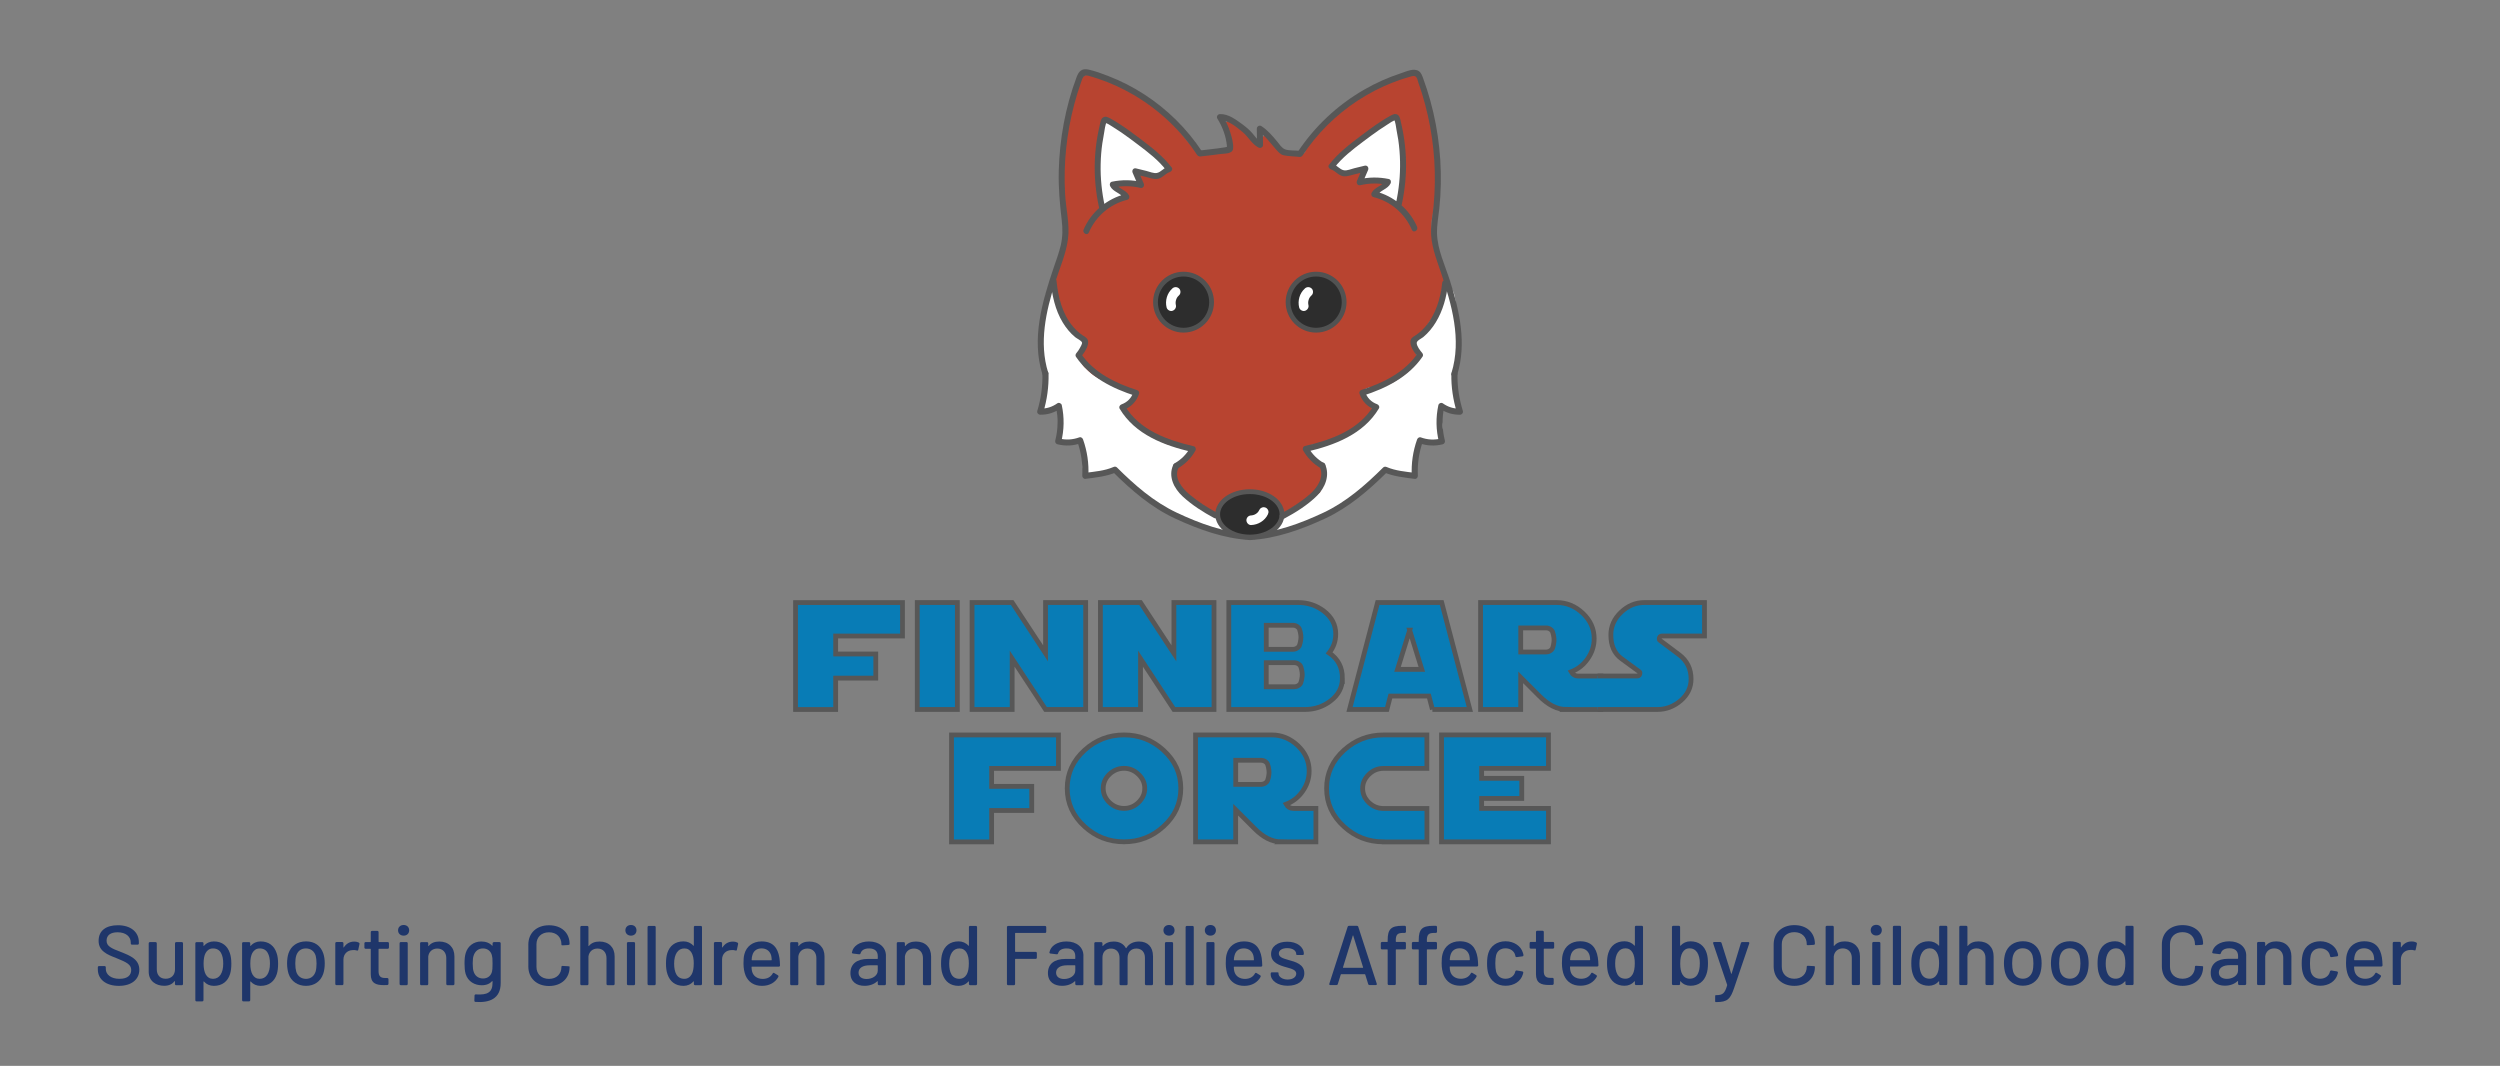 <?xml version="1.0" encoding="UTF-8"?> <svg xmlns="http://www.w3.org/2000/svg" id="Layer_1" data-name="Layer 1" viewBox="0 0 702.53 299.53"><rect x="0" y="0" width="702.53" height="299.53" fill="#808080" stroke="none"/><defs><style> .cls-1 { fill: #1f366a; } .cls-1, .cls-2, .cls-3, .cls-4 { stroke-width: 0px; } .cls-5 { fill: #087cb6; } .cls-5, .cls-6, .cls-7 { stroke-miterlimit: 10; stroke-width: 1.35px; } .cls-5, .cls-7 { stroke: #575757; } .cls-6 { stroke: #515252; } .cls-6, .cls-7 { fill: #2d2d2d; } .cls-2 { fill: #b84430; } .cls-3 { fill: #575757; } .cls-4 { fill: #fff; } </style></defs><g><g><g><path class="cls-5" d="M234.83,178.72v5.06h11.27v6.78h-11.27v8.82h-11.27v-30.05h30.05v9.4h-18.78Z"></path><path class="cls-5" d="M257.76,199.37v-30.05h11.27v30.05h-11.27Z"></path><path class="cls-5" d="M293.81,199.37l-9.38-14.28v14.28h-11.27v-30.05h11.27l9.38,14.28v-14.28h11.27v30.05h-11.27Z"></path><path class="cls-5" d="M329.88,199.37l-9.38-14.28v14.28h-11.27v-30.05h11.27l9.38,14.28v-14.28h11.27v30.05h-11.27Z"></path><path class="cls-5" d="M377.23,190.61c0,2.58-1.14,4.73-3.41,6.43-2.09,1.56-4.46,2.33-7.11,2.33h-21.4v-30.05h19.53c2.66,0,5.03.79,7.13,2.36,2.26,1.73,3.39,3.89,3.39,6.47,0,2-.62,3.77-1.85,5.33,2.48,1.67,3.72,4.05,3.72,7.13ZM365.58,179.07c0-.6-.23-2.25-.68-2.69-.44-.45-.96-.68-1.56-.68h-7.51v6.77h7.51c.6,0,1.12-.23,1.56-.68.45-.45.68-2.11.68-2.71ZM365.95,189.59c0-.6-.23-2.25-.68-2.69-.44-.45-.96-.68-1.56-.68h-7.88v6.77h7.88c.6,0,1.12-.23,1.56-.68.45-.45.68-2.11.68-2.71Z"></path><path class="cls-5" d="M402.53,199.37l-.99-3.77h-10.82l-.97,3.77h-10.52l7.88-30.05h18.03l7.9,30.05h-10.52ZM396.14,177.08l-3.42,11.02h6.83l-3.42-11.02Z"></path><path class="cls-5" d="M440.1,199.37c-2.53,0-5.03-1.26-7.51-3.77l-5.26-5.26v9.03h-11.27v-30.05h21.4c2.76,0,5.21,1.01,7.35,3.02,2.11,2.01,3.17,4.38,3.17,7.11,0,2.04-.6,3.93-1.81,5.66-1.19,1.72-2.74,2.94-4.65,3.68.45.79,1.11,1.19,1.96,1.19h6.39v9.4h-9.78ZM436.71,179.84c0-.6-.23-2.26-.68-2.71-.44-.45-.96-.68-1.56-.68h-7.13v6.77h7.13c.6,0,1.12-.23,1.56-.68.45-.45.68-2.1.68-2.69Z"></path><path class="cls-5" d="M448.93,189.97h11.16c.5,0,.75-.3.75-.9,0-.1-.04-.19-.11-.26l-5.09-3.72c-1.98-1.45-2.97-3.67-2.97-6.65,0-2.45.95-4.58,2.86-6.39,1.91-1.82,4.09-2.73,6.54-2.73h16.91v9.4h-11.96c-.5,0-.75.29-.75.88,0,.15.04.24.11.29l5.46,4.09c2.25,1.7,3.37,3.98,3.37,6.84,0,2.37-.97,4.4-2.91,6.07-1.97,1.66-4.14,2.48-6.52,2.48h-16.87"></path></g><g><path class="cls-5" d="M278.66,215.92v5.06h11.27v6.78h-11.27v8.82h-11.27v-30.05h30.05v9.4h-18.78Z"></path><path class="cls-5" d="M331.82,221.53c0,4.21-1.63,7.79-4.89,10.74-3.13,2.86-6.82,4.29-11.07,4.29s-7.95-1.43-11.07-4.29c-3.26-2.95-4.89-6.53-4.89-10.74s1.63-7.76,4.89-10.74c3.16-2.85,6.85-4.27,11.07-4.27s7.92,1.42,11.07,4.27c3.26,2.98,4.89,6.56,4.89,10.74ZM321.69,221.54c0-1.51-.59-2.83-1.78-3.96-1.16-1.11-2.51-1.67-4.05-1.67s-2.94.56-4.1,1.67c-1.16,1.11-1.74,2.43-1.74,3.96s.58,2.84,1.74,3.96c1.16,1.11,2.52,1.67,4.1,1.67s2.91-.56,4.07-1.67c1.17-1.13,1.76-2.45,1.76-3.96Z"></path><path class="cls-5" d="M360.01,236.57c-2.53,0-5.03-1.26-7.51-3.77l-5.26-5.26v9.03h-11.27v-30.05h21.4c2.76,0,5.21,1.01,7.35,3.02,2.11,2.01,3.17,4.38,3.17,7.11,0,2.04-.6,3.93-1.81,5.66-1.19,1.72-2.74,2.94-4.65,3.68.45.79,1.11,1.19,1.96,1.19h6.39v9.4h-9.78ZM356.62,217.04c0-.6-.23-2.26-.68-2.71-.44-.45-.96-.68-1.56-.68h-7.13v6.77h7.13c.6,0,1.12-.23,1.56-.68.45-.45.68-2.1.68-2.69Z"></path><path class="cls-5" d="M388.75,236.57c-4.26,0-7.95-1.43-11.07-4.29-3.26-2.95-4.89-6.53-4.89-10.74s1.63-7.76,4.89-10.74c3.16-2.85,6.85-4.27,11.07-4.27h12.22v9.4h-12.22c-1.56,0-2.91.56-4.07,1.67-1.17,1.13-1.76,2.45-1.76,3.96s.58,2.84,1.74,3.96c1.16,1.11,2.52,1.67,4.1,1.67h12.22v9.4h-12.22Z"></path><path class="cls-5" d="M405.09,236.57v-30.05h30.05v9.4h-18.78v2.8h11.27v5.65h-11.27v2.8h18.78v9.4h-30.05Z"></path></g></g><g><g><path class="cls-2" d="M306.79,25.8c-3.9,10.16-3.35,21.4-3,32.29.15,4.61.25,9.26-.6,13.8-.56,3.01-1.54,5.95-1.83,9-.58,6.09,1.62,12.16,4.79,17.4,3.16,5.24,7.27,9.83,10.99,14.69,4.97,6.49,9.3,13.55,15.21,19.2,5.91,5.65,13.46,11.83,21.58,10.88,5.23-.61,11.14-4.62,15.15-8.02,4.01-3.41,6.63-8.19,10.01-12.22,8.8-10.51,18.45-21.09,21.96-34.35.99-3.74,1.44-7.81.04-11.41-.66-1.69-1.7-3.22-2.29-4.94-1.38-4-2.12-7.6-1.33-11.76,2.13-11.3,2.11-23.13-1.75-34.56-8.31,4.04-18.02,8.38-23.1,16.09-1.13,1.72-1.1,3.67-2.75,4.9-1.91,1.43-4.41,1.72-6.78,1.97-5.02.52-10.04,1.04-15.06,1.56-3.34.35-6.82.68-9.97-.48-4.91-1.8-7.84-6.69-11.26-10.65-4.57-5.29-10.6-9.31-17.24-11.51"></path><path class="cls-2" d="M301.89,24.46c-3.54,9.38-3.61,19.65-3.31,29.54.15,5.03.42,10.05-.05,15.07-.1,1.01-.03.28,0,.07-.05.31-.09.63-.15.94-.1.61-.23,1.22-.36,1.82-.26,1.2-.57,2.39-.84,3.58-.6,2.62-1.05,5.33-.97,8.02.32,10.76,6.61,19.58,13.07,27.67.76.96,1.53,1.91,2.3,2.87.33.42.67.84,1,1.26.08.1.67.86.31.39s.35.46.41.55c1.41,1.87,2.77,3.77,4.14,5.67,2.89,4.01,5.81,8.05,9.19,11.67,6.37,6.85,14.56,13.66,24.2,14.58,4.89.46,9.73-1.38,13.89-3.79s7.88-5.2,10.88-8.69c1.64-1.91,3.12-3.96,4.6-5.99.65-.9,1.31-1.81,1.99-2.69-.61.79.15-.17.37-.44.4-.48.8-.96,1.2-1.43,2.88-3.42,5.78-6.82,8.53-10.35,5.78-7.42,11.04-15.39,13.55-24.57,1.52-5.54,1.75-11.2-.69-16.49-.47-1.02-1.01-1.99-1.49-3,.44.93-.07-.27-.18-.61-.21-.65-.41-1.3-.59-1.96-.15-.57-.29-1.14-.41-1.71-.06-.28-.11-.57-.16-.85-.05-.27-.02-.94,0,.07-.04-1.17-.11-2.31-.03-3.48.06-.98.02-.21-.01,0,.05-.3.11-.61.16-.91.11-.6.21-1.21.31-1.81.24-1.51.45-3.03.63-4.54.3-2.45.49-4.9.55-7.37.13-5.26-.34-10.55-1.37-15.72-.5-2.49-1.16-4.95-1.96-7.36-1.09-3.28-4.41-4.51-7.45-3.03-5.69,2.76-11.49,5.43-16.55,9.27-2.97,2.26-5.53,4.71-7.74,7.73-.44.61-.84,1.22-1.16,1.89-.29.61-.54,1.25-.79,1.88-.1.27-.19.76-.37.98l.24-.58c-.1.21-.21.4-.33.6l.37-.48c-.39.37-.34.34.16-.07-.09.18-.84.52-1.03.57,1.29-.32-.41.06-.65.12-.26.06-.52.12-.78.17-.23.04-1.56.33-.24.06-.86.18-1.78.19-2.65.28-2.1.22-4.21.44-6.31.65-3.93.41-7.92,1.05-11.88,1.08-.76,0-1.52-.02-2.28-.1,1.19.13-.27-.08-.44-.12-.32-.08-1.05-.17-1.31-.39l.52.23c-.22-.1-.45-.2-.66-.32-.32-.17-.64-.35-.95-.54-.27-.17-.69-.37-.9-.62.86,1-.15-.16-.39-.38-2.33-2.13-4.14-4.74-6.16-7.15-5.23-6.25-12.26-10.79-19.96-13.38-2.52-.85-5.66.97-6.24,3.54-.64,2.81.85,5.33,3.54,6.24.78.26,1.54.57,2.32.85-.83-.31-.08-.03.3.14.44.2.87.41,1.3.62,1.53.77,3.02,1.63,4.44,2.59.34.23.68.47,1.01.71.32.23.97.75.29.2.69.56,1.38,1.13,2.04,1.72,1.31,1.18,2.53,2.46,3.67,3.81,2.03,2.4,3.84,5.01,6.14,7.16,3.21,2.99,6.85,4.71,11.21,5.21,3.87.45,7.86-.27,11.72-.67s8.04-.75,12.03-1.27c4.32-.56,9.05-1.91,11.01-6.25.27-.61.53-1.23.77-1.85.06-.16.13-.33.19-.49.18-.53-.14.37-.17.38.12-.04.44-.85.53-.98.23-.36.49-.71.74-1.06.33-.48-.21.31-.23.3,0,0,.33-.4.35-.43.24-.28.48-.56.73-.83.54-.59,1.12-1.16,1.71-1.71.32-.3.65-.59.98-.87.21-.18.76-.82,1.02-.84,0,0-.75.56-.27.21.21-.15.41-.3.61-.45.41-.3.83-.59,1.26-.88,1.5-1.01,3.05-1.94,4.63-2.81,3.18-1.76,6.48-3.31,9.75-4.9l-7.45-3.03c.78,2.34,1.43,4.71,1.92,7.13.23,1.15.42,2.31.6,3.47-.15-.95.05.44.08.74.08.69.14,1.39.19,2.09.36,4.69.21,9.42-.35,14.09-.03.23-.06.46-.08.69.12-.98.02-.17,0,.02-.09.61-.18,1.21-.28,1.82-.25,1.51-.55,3.01-.71,4.53-.26,2.48,0,4.98.5,7.41s1.35,4.97,2.47,7.27c.22.44.44.87.67,1.31.13.25.25.5.37.75.04.08.32.72.09.16-.26-.62.08.26.13.41.09.28.17.56.24.85.05.21.1.43.15.65.29,1.29.03-.56.03.18,0,1.13.04,2.21-.03,3.34-.01.22-.17.97.01,0-.04.22-.07.44-.11.67-.12.66-.27,1.32-.43,1.98-.5,2.01-1.18,3.98-1.95,5.9-.35.88-.04.09.03-.08-.11.25-.22.5-.33.75-.2.44-.4.87-.61,1.3-.48.99-.99,1.96-1.53,2.91-1.04,1.86-2.18,3.67-3.38,5.44s-2.41,3.41-3.68,5.06c.7-.91-.36.45-.5.62-.3.38-.61.77-.92,1.15-.7.87-1.41,1.74-2.13,2.6-2.9,3.5-5.92,6.89-8.63,10.54-.62.84-1.23,1.69-1.85,2.54-.29.39-.57.79-.87,1.18-.17.22-.33.45-.5.67.42-.56.19-.24-.1.12-1.33,1.66-2.78,3.18-4.41,4.54-.35.29-.7.57-1.06.85-.57.46.68-.49.07-.06-.17.12-.33.24-.49.36-.9.66-1.82,1.29-2.77,1.88-.9.56-1.81,1.08-2.76,1.56-.43.22-.88.42-1.31.63,1.07-.51-.59.2-.86.3-.43.14-.87.28-1.31.39-.25.06-.5.1-.74.17-.69.18-.1-.23.25,0-.17-.12-1.17.09-1.37.09-.58.01-1.16-.02-1.74-.07-.93-.07.92.19-.37-.08-.44-.09-.89-.2-1.32-.32-.5-.14-1-.32-1.49-.49-.1-.03-.73-.27-.13-.04.68.26-.36-.16-.49-.23-1.91-.91-3.71-2.05-5.41-3.31-.17-.12-.33-.25-.5-.37.81.59.2.16.04.03-.43-.35-.86-.7-1.29-1.06-.84-.71-1.66-1.44-2.46-2.18-1.56-1.44-3.07-2.93-4.49-4.52-.73-.82-1.43-1.65-2.12-2.5-.32-.4-.64-.8-.95-1.2-.12-.15-.58-.77-.01-.01-.22-.29-.44-.58-.66-.87-2.68-3.57-5.2-7.26-7.92-10.8-1.62-2.1-3.28-4.17-4.93-6.25-.33-.42-.67-.84-1-1.26-.19-.24-.38-.48-.57-.72.05.07.44.58.09.12-.73-.98-1.47-1.95-2.17-2.96-1.33-1.9-2.57-3.87-3.63-5.95-.23-.46-.46-.92-.67-1.39-.06-.13-.43-.98-.19-.4.23.54-.05-.14-.08-.21-.41-1.09-.8-2.2-1.09-3.33-.15-.56-.28-1.13-.39-1.7-.06-.28-.09-.57-.15-.86.01.06.09.87.03.27-.11-1.16-.18-2.3-.13-3.46.02-.52.07-1.03.12-1.54-.11,1.04.12-.59.19-.91.24-1.2.54-2.39.82-3.59,1.19-5.01,1.55-10.08,1.44-15.22-.1-4.68-.35-9.35-.31-14.03.02-2.35.1-4.7.29-7.04.04-.53.09-1.05.15-1.58.02-.23.27-2.03.1-.89.18-1.19.38-2.37.63-3.54.47-2.21,1.1-4.37,1.9-6.48.94-2.49-1.04-5.67-3.54-6.24-2.89-.66-5.24.88-6.24,3.54h0Z"></path></g><g><path class="cls-4" d="M296.05,84.47c-3.68,7.55-1.44,13.98-.63,19.09.86,5.41-1.6,7.64-1.16,10.39.08.47,3.16-1.14,3.64-.95,2.02.8.31,6.91,1.76,9.26,1.05,1.71,4.37-1.03,4.94-.33,2.47,3.02,1.5,6.29,1.42,9.45-.08,2.79,6.47-2.63,8.31-.53,10.66,12.15,28.58,19.64,38.84,18.38,5.16-.63,17.21-4.88,21.76-7.38,5.05-2.77,8.44-7.1,13.44-10.76.66-.48,6.18,1.43,6.82.94,2.78-2.13.47-6.29,2.97-8.68,2.78-2.66,3.08,1.5,5.31-1.45,1-1.32-1.27-7-.41-8.37,1.98-3.2,5.88,3.12,5.04-.54-1.91-8.34.91-22.26-1.39-30.73-.05-.18-.09,2.04-.15,2.22-1.1,2.92-.08,3.11-2.37,5.49s-2.3,5.33-5.28,5.76c-.16.02-.23.21-.1.33,1.02.96-.2,2.74,1.41,3.38,1.65.66-.3,1.73-1.02,3.35-.42.94-1.39,2.23-2.22,2.83-5.26,3.86-5.99,4.58-12.28,5.03-.17.01-.24.22-.12.33,1.39,1.36,1.48,1.87,3.07,3.36.67.62-2.82,4.36-3.18,5.2-.18.42-.59.68-.98.91-5.07,3-8.34,6.51-14.12,6-.13-.01.67-.09.71.04,1.07,3.58,1.28,2.44,4.03,5.32.75.78-1.5,5.52-1.38,6.59.2,1.69-5.51,3.99-7.03,4.75-4.62,2.3-7.76,6.22-12.92,6.5-9.44.52-11.29-4.65-20.57-9.05-.91-.43-2.12-1.48-2.68-2.32-.47-.71-1.74-1.32-1.16-2.2.73-1.12-1.02-4.23-.04-5.15,2.46-2.31,3.73-2.1,4.9-3.85.08-.13-.68-.53-.82-.49-5.57,1.35-8.44-2.65-13.63-5.42-1.33-.71-3.34-1.79-2.75-3.18.23-.54-3.04-3.21-2.56-3.56,1.91-1.39,1.3-1.81,2.85-3.13.13-.11.85-.1.7-.16-7.25-2.97-8.76-1.92-13.84-7.21-.53-.56-.93-1.64-.88-2.41.03-.53-.81-1.39-.46-1.71.65-.59-.47-1.88,1.53-3.15.13-.08.12-.27-.01-.34-5.68-2.96-4.78-3.83-7.88-12.8"></path><path class="cls-4" d="M294.59,83.62c-2.34,4.95-2.63,10.04-1.73,15.37.36,2.14.99,4.29,1.04,6.46.05,1.97-.55,3.7-1.05,5.58-.38,1.43-.9,4.12,1.05,4.64.71.19,1.45-.08,2.11-.32.36-.13.71-.28,1.07-.41.18-.06.38-.11.55-.19l.19-.06c.43-.09.22-.14-.63-.16-.22.05-.12-.45-.07.11.03.29.11.56.13.86.07.96.03,1.93.05,2.9.02,1.7.03,3.91,1.29,5.24,1.35,1.42,3.3.81,4.86.2.14-.06.91-.23.99-.35h-.08c-.34.07-.66-.04-.95-.34-.01.05.4.61.47.73.62,1.14.72,2.4.69,3.68-.05,1.68-.92,4.34.48,5.69,1.11,1.06,2.75.57,4,.1s2.73-1.21,3.83-1.29c.25-.02.32.03.22-.04-.26-.16.11.12.15.17.19.24.42.47.63.69.85.92,1.74,1.81,2.65,2.67,3.51,3.28,7.44,6.12,11.61,8.48,6.97,3.95,15.39,7.36,23.55,7.01,3.66-.15,7.27-1.29,10.72-2.4,3.93-1.26,7.85-2.69,11.6-4.44,4.51-2.11,8.03-5.52,11.72-8.78,1-.89,2.15-1.67,3.11-2.58.73-.7-.07-.25-.22-.12.04-.04.29-.01.35,0,.02,0,.59.09.86.15,1.53.31,3.1.87,4.67.93,1.91.07,3.14-1.6,3.62-3.3s-.11-4.03.89-5.55c.22-.34.58-.68.96-.85-.19.08.25.04-.04.01.13.01.11.04.44.19.31.14.61.27.95.34,1.73.37,3.58-1.13,3.98-2.77s-.16-3.52-.46-5.15c-.14-.74-.25-1.46-.29-2.22-.01-.3.12-.21-.05-.22.26,0-.32-.14.14.02.11.04.23.07.34.11-.07-.03.44.26.57.34.44.27.84.58,1.3.81,1.56.77,3.1-.23,3.04-1.96-.03-.86-.32-1.72-.45-2.56-.16-1.06-.24-2.13-.29-3.2-.11-2.35-.07-4.7,0-7.05.13-4.77.45-9.58-.02-14.34-.16-1.65-.13-5.14-1.97-5.81-.8-.29-1.94.33-2.08,1.18-.09.55-.1,1.11-.13,1.67-.01.27,0,.55-.05.82.12-.71-.16.29-.21.44-.32,1.05-.31,2.28-.92,3.15-.52.74-1.23,1.34-1.76,2.08-.49.67-.89,1.4-1.3,2.12-.31.55-.62,1.23-1.14,1.62-.63.47-1.38.44-2.02.96-.45.37-.58,1.11-.43,1.65.13.49.41.8.46,1.04.1.48.01.98.13,1.47.13.56.4,1.1.81,1.5.19.18.47.41.71.51,1.22.49-.29-1.14.04-1.13-.08,0-.77,1.04-.83,1.12-.37.5-.62,1.02-.92,1.56-.66,1.19-1.61,1.95-2.69,2.74-1.47,1.08-2.98,2.29-4.71,2.93-.86.32-1.77.51-2.68.65-1.11.16-2.85-.06-3.76.62-.64.48-.95,1.11-.78,1.91.22,1.02,1.37,1.89,2.03,2.69.18.21.95,1.33,1.21,1.32l-.05-.96c-.05.15-.05.18-.02.09.08-.04-.12.22-.17.31-.83,1.35-1.85,2.7-2.85,3.92-.66.82-1.98,1.36-2.88,1.96-1.12.74-2.23,1.51-3.38,2.21-2.33,1.41-4.67,2.2-7.42,2l.85,3.15c-.72.15-.91.22-.56.2.3,0,.15-.05-.44-.16l-.78-1.01c.43,1.4.89,2.82,2,3.84.46.42.97.79,1.43,1.22.1.09,1.09,1.01.7.46-.2-.29.09-.15-.02-.01-.05.06-.03.23-.05.35-.26,1.48-.95,2.86-1.3,4.32-.08.32-.2.72-.18,1.05s-.05.17.1-.04c-.23.34-.78.74-1.26,1.04-1.37.86-2.85,1.52-4.31,2.2-1.77.82-3.38,1.88-4.98,2.99s-3.37,2.43-5.31,3.1c-2.07.72-4.45.74-6.59.33-3.69-.71-6.56-3.08-9.59-5.13-1.94-1.32-3.96-2.4-6.02-3.5-.86-.46-1.55-1.06-2.15-1.82-.17-.21-.66-.99-.96-1.06l-.05-.04c-.22-.21-.25.03-.07.71.12-.02.26-.57.28-.66.39-1.39-.2-3.1-.42-4.4.05.3-.29.3.17-.05.21-.16.39-.34.6-.5.38-.29.78-.54,1.19-.79.69-.42,1.39-.81,1.99-1.36.71-.64,1.46-1.53,1.22-2.54-.2-.84-1.08-1.45-1.89-1.66-.89-.23-1.89.2-2.8.2s-1.83-.23-2.68-.59c-2.2-.94-4.08-2.57-6.1-3.84-.99-.63-2.08-1.12-3.05-1.77-.22-.15-.7-.53-.72-.58-.01-.04.09-.79,0-1.06-.22-.72-.79-1.3-1.28-1.85-.32-.35-1.06-1.38-1.33-1.47-.76-.26.23,1.71-.35,1.62.12.02.77-.63.87-.73.33-.33.62-.72.89-1.11.15-.23.34-.46.47-.7.15-.26.69-.44,0-.21-.23.08.46-.06.56-.08.74-.11,1.22-.95,1.24-1.63v-.03c.02-.81-.55-1.35-1.24-1.63-3.36-1.36-7.3-1.99-10.26-4.18-.82-.6-1.57-1.32-2.28-2.04-.39-.39-.75-.72-.88-1.27-.1-.42-.06-.86-.18-1.28-.06-.2-.16-.61-.33-.76-.15-.43-.24-.32-.26.33-.23.61-.23.74,0,.4.34-.37.44-.94.48-1.42.02-.2-.05-.54.04-.73.21-.49.86-.71,1.12-1.22s.33-1.18,0-1.71c-.73-1.15-2.38-1.58-3.45-2.4-.65-.5-1.07-.98-1.48-1.75-1.3-2.41-1.95-5.69-2.88-8.41-.7-2.05-3.97-1.17-3.26.9,1.03,3,1.69,6.31,3.18,9.13.48.92,1.15,1.75,1.94,2.42.47.4.98.77,1.5,1.1.3.19.62.38.93.56.15.09.31.19.47.26.31.13.49.46.13-.11v-1.71c.29-.56-.33.2-.47.34-.24.24-.47.55-.65.84-.32.55-.44,1.17-.48,1.79,0,.08-.04.6-.02.6.07.02.5-1.23-.08-.1-.33.64-.25,1.25,0,1.9.04.11.37.76.32.6-.04-.13.04.6.07.77.11.67.33,1.33.67,1.91.69,1.17,1.89,2.15,2.92,3.01,3.56,2.97,8.09,3.77,12.3,5.48l-1.24-1.63v.03c.41-.54.83-1.09,1.24-1.63-1.28.2-2.15,1.31-3.06,2.54-.84,1.13-2.35,1.77-1.53,3.42.49.98,1.43,1.73,2.14,2.55.07.08.35.31.25.28.11.19.12.18.03-.05.08-.82.05-.98-.08-.46-.2.78,0,1.64.41,2.31.87,1.42,2.55,2.11,3.93,2.9,1.65.95,3.17,2.09,4.77,3.13,1.33.86,2.76,1.65,4.31,2.06.79.21,1.63.32,2.44.33.51,0,1.02-.05,1.53-.12.26-.03.51-.07.76-.12-.47.02-.76-.24-.86-.77l.17-1.3c-.65.92-1.83,1.34-2.73,1.97-1.37.96-2.74,1.95-2.7,3.78.02,1,.66,2.47.56,3.29-.03.26-.3.7-.34,1.08s.03.76.17,1.13c.29.7.85,1.13,1.34,1.67,1.27,1.44,2.38,2.47,4.12,3.34s3.32,1.83,4.89,2.89c2.55,1.71,4.96,3.64,7.83,4.81,3.12,1.27,6.92,1.64,10.21.84s6.16-3.16,9.06-5.03c2.32-1.49,4.93-2.39,7.27-3.83,1.02-.63,2.12-1.38,2.66-2.47.24-.49.22-.93.29-1.45-.01.1.02-.09.08-.31.09-.3.17-.61.27-.91.43-1.37,1-2.75,1.14-4.19.16-1.65-.89-2.57-2.06-3.58-.79-.67-1.35-1.02-1.68-1.79-.37-.86-.41-1.91-1.29-2.43-.59-.35-1.77-.42-2.36-.01-1.41.96-.85,3.03.85,3.15,3.23.23,6.21-.73,8.97-2.37,1.33-.79,2.59-1.68,3.88-2.53s2.82-1.54,3.73-2.9c1-1.5,2.37-2.83,3.13-4.48.55-1.19.33-2.09-.56-3.02-.44-.47-.88-.93-1.29-1.42-.21-.25-.41-.5-.62-.74-.19-.21-.59-.97-.45-.35l-.78,1.91c-.41.09-.37.1.12.04l.38-.03c.35-.03.7-.07,1.06-.11.66-.08,1.32-.16,1.97-.28,1.06-.19,2.07-.5,3.06-.94,2.19-.97,4.15-2.52,6.03-3.98,1.14-.88,1.98-2.04,2.65-3.31.54-1.02,1.57-1.87,1.83-3.01.16-.71-.02-1.42-.49-1.97-.19-.22-.41-.4-.65-.55l-.27-.13c-.35-.21-.38-.19-.08.06-.07-.43-.02-.87-.09-1.3-.05-.32-.12-.61-.25-.91-.05-.15-.12-.29-.21-.42-.33-.46-.35-.46-.06,0l-.43,1.65c-.61.5.51,0,.74-.11.39-.18.74-.4,1.07-.68.65-.53,1.15-1.23,1.58-1.95s.81-1.51,1.3-2.21c.57-.84,1.35-1.52,1.95-2.35.79-1.1.9-2.26,1.21-3.52.19-.75.46-1.42.51-2.2.02-.3.03-.61.04-.91,0-.18.1-1.05,0-.41l-2.08,1.18h.01c-.39-.39-.79-.78-1.18-1.18.97,3.72.94,7.65.87,11.47-.08,4.07-.33,8.15-.23,12.23.05,1.9.18,3.8.49,5.68.06.37.2,1.58.32,1.66-.3-.2,1.75-1.15,1.81-1.21-.11.1,0-.11.12.06-.1-.14-.46-.28-.61-.38-2.05-1.32-4.91-2.14-6.31.59-.66,1.29-.3,2.91-.06,4.26.2,1.15.88,2.92.54,4.09.05-.16.07-.44-.15.04-.21.46-.14-.03-.03.14.02.03.2.08.18,0-.03-.11.15.09,0,.01-.28-.15-.59-.29-.89-.39-1.5-.52-2.9.05-4.03,1.09-1.39,1.27-1.81,3.01-1.95,4.82-.06.77-.03,1.55-.18,2.3-.06.34-.14.67-.32.97-.05.09-.13.18-.17.27-.29.24-.31.29-.05.14.12-.07.25-.11.39-.12-.06.19-2.95-.57-3.34-.66-1.13-.25-2.56-.71-3.68-.25-.87.36-1.69,1.19-2.42,1.78-1.02.83-2.01,1.71-2.99,2.59-1.67,1.51-3.31,3.06-5.1,4.42-2.72,2.06-5.79,3.42-8.95,4.66-3.42,1.33-6.9,2.53-10.44,3.5-2.77.76-5.29,1.31-8.14,1.18-7.03-.31-14.01-3.19-20.05-6.64-3.54-2.02-6.89-4.37-9.93-7.1-1.52-1.36-2.82-2.93-4.3-4.33-1.03-.98-2.4-1.05-3.73-.78-1.21.25-2.34.78-3.48,1.22-.4.15-1.16.23-1.49.48.03-.02.17-.08.42.13s.29.44.46.64c.06.3.08.33.06.09v-.38c.1-2.14.45-4.23.02-6.37-.33-1.62-1.42-4.5-3.43-4.51-.57,0-1.11.2-1.63.4-.41.16-1.48.33-1.76.61-.82.8-.1-.1-.17,0l.38.27-.1-.19c.02-.11-.17-.61-.19-.73-.14-.73-.13-1.5-.13-2.24-.02-2.22.24-7.57-3.44-6.89-.57.11-1.11.34-1.65.54-.27.1-.54.21-.81.3-.58.2-.46,0-.05.17l1.01.78c.35.61.13-.05.18-.44s.17-.77.28-1.15c.26-.92.57-1.83.75-2.77.52-2.56.23-5.01-.26-7.55-1.05-5.47-1.67-10.71.8-15.93.93-1.96-1.99-3.68-2.92-1.71h0Z"></path></g><path class="cls-2" d="M349.26,42.87c.42-2.98-.77-5.54-2.21-8.07l-2.31,2.31c2.74,1.3,4.9,3.35,6.78,5.7l1.65-2.83c-.79-.17-1.58-.33-2.38-.5-.89-.19-1.82-.43-2.59.22-.93.78-.87,2.12,0,2.92.63.58,1.66.82,2.48,1.03,1.41.36,3.2.75,4.61.24,1.74-.63,2.23-2.35,2.17-4.04l-3.15.85c.87,1.24,1.74,2.48,2.61,3.71.52.75,1.48,1.1,2.31.61.74-.43,1.13-1.56.61-2.31-.87-1.24-1.74-2.48-2.61-3.71-.44-.62-1.14-.99-1.91-.78-.7.19-1.27.89-1.24,1.63,0,.25.02.5,0,.75-.01.22-.02.25-.02.1-.06.2-.07.23-.01.1-.02-.16.47-.05-.03-.05.12-.03.07-.03-.15-.01-.13,0-.27,0-.4-.02-.56-.04-1.11-.14-1.65-.27-.31-.07-.61-.16-.91-.25-.15-.05-.3-.1-.45-.15-.38-.17-.31-.08.2.27l.17,1.3.03-.14-.78,1.01.11-.08-.85.23c-.23-.07-.21-.07.08,0l.48.1.71.15c.55.12,1.11.23,1.66.35.74.16,1.52-.1,1.91-.78s.21-1.45-.26-2.05c-2.03-2.55-4.5-4.82-7.46-6.23-.69-.33-1.49-.3-2.05.26s-.64,1.4-.26,2.05c.91,1.6,2.14,3.59,1.87,5.46-.13.9.22,1.82,1.18,2.08.79.22,1.95-.27,2.08-1.18h0Z"></path><polygon class="cls-2" points="352.75 141.33 347.77 141.23 336.64 42.83 352.85 41.71 365.96 43.16 352.75 141.33"></polygon><path class="cls-3" d="M364.94,42.36c-1.16-.12-2.69,0-3.79-.38-.93-.31-1.73-1.59-2.33-2.31-1.32-1.58-2.62-3.13-4.37-4.24-.54-.34-1.28.1-1.27.73.02,1.52.04,3.04.07,4.56l1.27-.73c-1.1-.56-1.75-1.54-2.52-2.46s-1.76-1.78-2.77-2.52c-1.86-1.36-4-3.03-6.41-2.95-.62.02-1.08.71-.73,1.27,1.46,2.32,2.42,4.93,2.69,7.67.02.22-.09.84.19.45s-.54-.08-.8-.04c-.75.11-1.5.22-2.25.32-1.54.21-3.08.39-4.63.55-1.07.11-1.08,1.81,0,1.69,1.89-.2,3.79-.43,5.67-.69,1.1-.15,3.35.03,3.55-1.46.19-1.39-.37-3.25-.77-4.56-.51-1.69-1.26-3.29-2.2-4.78l-.73,1.27c2.25-.07,4.74,1.99,6.39,3.37s2.58,3.38,4.46,4.34c.55.28,1.28-.06,1.27-.73-.02-1.52-.04-3.04-.07-4.56l-1.27.73c2.07,1.31,3.42,3.36,5.04,5.15.6.67,1.18,1.38,2.09,1.58,1.35.3,2.85.3,4.23.44,1.08.11,1.07-1.58,0-1.69h0Z"></path><g><g><circle class="cls-6" cx="332.59" cy="84.91" r="7.88"></circle><path class="cls-4" d="M329.42,81.09c-1.47,1.3-2.06,3.43-1.59,5.31.17.69.98,1.17,1.66.94s1.13-.93.94-1.66c-.03-.14-.06-.27-.08-.41l.05.36c-.05-.36-.05-.71,0-1.07l-.05.36c.05-.37.15-.74.3-1.09l-.14.32c.14-.33.32-.64.54-.92l-.21.27c.15-.19.31-.36.49-.52.53-.47.52-1.44,0-1.91-.57-.52-1.35-.5-1.91,0h0Z"></path></g><g><circle class="cls-6" cx="369.84" cy="84.91" r="7.88"></circle><path class="cls-4" d="M366.67,81.09c-1.47,1.3-2.06,3.43-1.59,5.31.17.69.98,1.17,1.66.94s1.13-.93.94-1.66c-.03-.14-.06-.27-.08-.41l.05.36c-.05-.36-.05-.71,0-1.07l-.05.36c.05-.37.15-.74.3-1.09l-.14.32c.14-.33.32-.64.54-.92l-.21.27c.15-.19.31-.36.49-.52.53-.47.52-1.44,0-1.91-.57-.52-1.35-.5-1.91,0h0Z"></path></g></g><g><path class="cls-4" d="M309.65,58.18c-1.78-7.91-1.59-16.25.52-24.08.03-.12.07-.25.16-.34.22-.21.57-.08.84.06,3.11,1.65,5.95,3.78,8.77,5.89,3.11,2.33,6.26,4.71,8.6,7.82-1.33.32-2.18,1.85-3.54,1.95-.38.03-.76-.06-1.13-.15-1.62-.39-3.23-.79-4.85-1.18.55,1.28,1.11,2.57,1.66,3.85-2.6-.65-5.36-.69-7.98-.11.67,1.62,3.11,1.87,3.84,3.46-4.99,1.17-9.33,4.85-11.3,9.59"></path><path class="cls-3" d="M310.47,57.96c-.85-3.89-1.26-7.86-1.17-11.85.04-1.95.19-3.9.47-5.83.13-.93.29-1.85.47-2.77.08-.4.39-2.96.78-3.13l-.65.09c.82.12,1.68.8,2.38,1.22.78.48,1.55.98,2.31,1.5,1.58,1.08,3.11,2.23,4.63,3.38,2.93,2.2,5.88,4.46,8.12,7.38l.51-1.24c-1.19.38-2.05,1.67-3.24,1.9-.86.17-2.09-.37-2.93-.58-.97-.24-1.94-.47-2.91-.71-.78-.19-1.24.58-.95,1.24.55,1.28,1.11,2.57,1.66,3.85l.95-1.24c-2.8-.66-5.61-.69-8.43-.11-.57.12-.73.79-.51,1.24.83,1.68,3,1.89,3.84,3.46l.51-1.24c-5.23,1.3-9.67,5.02-11.8,9.98-.43.99,1.03,1.85,1.46.85,1.97-4.59,5.94-8,10.79-9.2.55-.14.76-.77.51-1.24-.88-1.62-3.06-1.87-3.84-3.46l-.51,1.24c2.52-.52,5.03-.48,7.53.11.77.18,1.24-.58.95-1.24-.55-1.28-1.11-2.57-1.66-3.85l-.95,1.24c1.13.27,2.26.55,3.4.82.89.22,1.88.58,2.81.54,1.56-.08,2.38-1.54,3.77-1.98.46-.15.86-.79.51-1.24-2.48-3.23-5.67-5.69-8.9-8.12-1.84-1.38-3.68-2.76-5.61-4.02-.9-.58-1.81-1.16-2.75-1.66-.62-.33-1.29-.7-1.97-.33-.76.41-.84,1.5-1.02,2.26-.25,1.06-.47,2.13-.66,3.21-.37,2.15-.61,4.32-.7,6.5-.2,4.52.22,9.05,1.19,13.46.23,1.06,1.86.61,1.63-.45h0Z"></path></g><g><path class="cls-4" d="M393.06,57.41c1.78-7.91,1.59-16.25-.52-24.08-.03-.12-.07-.25-.16-.34-.22-.21-.57-.08-.84.06-3.11,1.65-5.95,3.78-8.77,5.89-3.11,2.33-6.26,4.71-8.6,7.82,1.33.32,2.18,1.85,3.54,1.95.38.03.76-.06,1.13-.15,1.62-.39,3.23-.79,4.85-1.18-.55,1.28-1.11,2.57-1.66,3.85,2.6-.65,5.36-.69,7.98-.11-.67,1.62-3.11,1.87-3.84,3.46,4.99,1.17,9.33,4.85,11.3,9.59"></path><path class="cls-3" d="M393.88,57.63c.95-4.34,1.38-8.79,1.2-13.23-.09-2.26-.33-4.51-.72-6.73-.18-1.08-.4-2.15-.66-3.21-.18-.76-.27-1.85-1.02-2.26-.68-.37-1.35,0-1.97.33-.95.5-1.86,1.07-2.75,1.66-1.86,1.21-3.65,2.55-5.42,3.88-3.3,2.47-6.56,4.97-9.09,8.26-.35.46.04,1.09.51,1.24,1.39.44,2.2,1.9,3.77,1.98.94.05,1.92-.32,2.81-.54,1.13-.27,2.26-.55,3.4-.82l-.95-1.24c-.55,1.28-1.11,2.57-1.66,3.85-.29.66.18,1.42.95,1.24,2.5-.59,5.01-.63,7.53-.11l-.51-1.24c-.79,1.59-2.97,1.84-3.84,3.46-.25.47-.04,1.11.51,1.24,4.85,1.2,8.82,4.61,10.79,9.2.43,1,1.89.14,1.46-.85-2.13-4.96-6.57-8.68-11.8-9.98l.51,1.24c.85-1.57,3.01-1.78,3.84-3.46.23-.46.06-1.12-.51-1.24-2.81-.58-5.63-.55-8.43.11l.95,1.24c.55-1.28,1.11-2.57,1.66-3.85.29-.66-.18-1.43-.95-1.24-.97.24-1.94.47-2.91.71-.87.21-2.03.74-2.93.58-1.18-.22-2.05-1.52-3.24-1.9l.51,1.24c2.25-2.92,5.2-5.19,8.12-7.38,1.47-1.1,2.94-2.21,4.45-3.25.76-.52,1.52-1.03,2.3-1.51.74-.46,1.7-1.22,2.57-1.34l-.65-.09c.38.16.66,2.55.73,2.9.19.92.35,1.84.49,2.76.29,2.01.46,4.04.5,6.06.08,3.99-.31,7.95-1.17,11.85-.23,1.06,1.4,1.51,1.63.45h0Z"></path></g><g><path class="cls-3" d="M337.83,42.64c-4.25-6.44-9.81-11.94-16.29-16.13-3.18-2.06-6.57-3.78-10.1-5.15-1.8-.7-3.68-1.4-5.57-1.81s-2.72.48-3.33,2.1c-3.15,8.41-4.8,17.44-5.02,26.42-.11,4.62.28,9.18.83,13.76.3,2.45.29,4.79-.29,7.21-.53,2.17-1.32,4.28-2.04,6.4-3.2,9.46-6.18,19.77-3.12,29.67.32,1.04,1.95.59,1.63-.45-2.59-8.38-.61-17.12,1.96-25.25,1.27-4.01,3.06-8,3.62-12.19s-.58-8.54-.81-12.74c-.47-8.46.4-16.98,2.58-25.18.55-2.07,1.18-4.11,1.89-6.12.38-1.08.62-2.27,2.02-1.9.94.25,1.88.54,2.8.85,3.45,1.15,6.77,2.68,9.92,4.51,7.14,4.17,13.29,9.95,17.85,16.85.6.9,2.06.06,1.46-.85h0Z"></path><path class="cls-3" d="M351.22,151.77c1.09,0,1.09-1.69,0-1.69s-1.09,1.69,0,1.69h0Z"></path></g><g><path class="cls-3" d="M366.05,43.67c4.05-6.14,9.36-11.4,15.52-15.42,3.05-1.99,6.29-3.68,9.67-5.01,1.7-.67,3.43-1.25,5.18-1.73.52-.14,1.14-.32,1.57.17.28.32.42,1.06.56,1.47.38,1.08.75,2.16,1.08,3.26,2.5,8.1,3.71,16.58,3.57,25.06-.03,2.14-.15,4.27-.35,6.4s-.61,4.34-.7,6.52c-.19,4.23,1.43,8.19,2.75,12.13,3.04,9.04,5.9,18.88,2.97,28.33-.32,1.04,1.31,1.49,1.63.45,2.7-8.74.67-17.9-2.03-26.37-1.37-4.31-3.54-8.78-3.65-13.36-.05-2.35.41-4.69.65-7.02s.38-4.56.42-6.85c.17-9-1.15-18.04-3.91-26.61-.33-1.02-.67-2.03-1.04-3.03-.27-.73-.52-1.54-1.17-2.03-1.37-1.03-3.63.08-5.05.54-3.59,1.17-7.07,2.72-10.35,4.61-7.54,4.33-14,10.4-18.79,17.66-.6.91.86,1.76,1.46.85h0Z"></path><path class="cls-3" d="M407.85,105.05c-.08,3.69.48,7.33,1.56,10.86l.82-1.07c-1.77.03-3.35-.48-4.79-1.5-.43-.31-1.13,0-1.24.51-.75,3.46-.69,6.98.18,10.41l.59-1.04c-1.94.49-3.83.37-5.71-.31-.45-.16-.9.19-1.04.59-1.17,3.29-1.67,6.74-1.49,10.23l.85-.85c-2.6-.34-5.45-.58-7.88-1.63-.35-.15-.74-.15-1.02.13-4.98,4.95-10.37,9.67-16.76,12.68s-13.53,5.64-20.69,6.02c-1.08.06-1.09,1.75,0,1.69,7.35-.39,14.57-3,21.19-6.08s12.29-7.97,17.46-13.11l-1.02.13c2.73,1.19,5.81,1.48,8.73,1.87.44.06.87-.43.85-.85-.17-3.35.31-6.62,1.43-9.78l-1.04.59c2.15.77,4.39.86,6.61.31.45-.11.7-.6.59-1.04-.79-3.14-.86-6.35-.18-9.51l-1.24.51c1.67,1.18,3.6,1.76,5.65,1.74.54,0,.98-.54.82-1.07-1.04-3.39-1.58-6.86-1.5-10.41.02-1.09-1.67-1.09-1.69,0h0Z"></path><path class="cls-3" d="M292.93,104.99c.08,3.57-.4,7.06-1.44,10.48-.16.53.28,1.06.82,1.07,2.04.03,3.98-.55,5.65-1.74l-1.24-.51c.68,3.16.62,6.37-.18,9.51-.11.44.14.93.59,1.04,2.22.56,4.45.47,6.61-.31l-1.04-.59c1.12,3.16,1.6,6.43,1.43,9.78-.02.41.41.9.85.85,2.92-.38,6.01-.68,8.73-1.87l-1.02-.13c5.17,5.15,10.8,10.01,17.46,13.11s13.84,5.69,21.19,6.08c1.09.06,1.08-1.63,0-1.69-7.16-.38-14.26-2.98-20.69-6.02s-11.79-7.73-16.76-12.68c-.29-.29-.67-.29-1.02-.13-2.42,1.06-5.28,1.29-7.88,1.63l.85.85c.18-3.49-.32-6.94-1.49-10.23-.14-.41-.58-.75-1.04-.59-1.88.68-3.77.79-5.71.31l.59,1.04c.87-3.43.92-6.95.18-10.41-.11-.5-.81-.81-1.24-.51-1.44,1.02-3.02,1.53-4.79,1.5l.82,1.07c1.08-3.55,1.58-7.22,1.5-10.92-.02-1.09-1.72-1.09-1.69,0h0Z"></path></g><ellipse class="cls-7" cx="351.22" cy="144.54" rx="9.04" ry="6.38"></ellipse><path class="cls-3" d="M295.22,78.86c.42,4.1,1.27,8.24,3.45,11.8.93,1.53,2.09,2.95,3.47,4.09.46.39,1.75.95,1.92,1.5.11.36-.46,1.28-.62,1.58-.27.51-.59.96-.96,1.4-.23.27-.35.7-.13,1.02,3.91,5.76,10.28,8.93,16.74,11l-.59-1.04c-.54,1.62-1.73,2.85-3.34,3.42-.5.18-.8.75-.51,1.24,4.33,7.25,12.5,10.33,20.34,12.15l-.51-1.24c-1.06,1.87-2.51,3.34-4.38,4.41-.94.54-.09,2,.85,1.46,2.1-1.21,3.79-2.91,4.98-5.02.26-.46.04-1.12-.51-1.24-7.39-1.72-15.22-4.51-19.33-11.37l-.51,1.24c2.19-.78,3.79-2.4,4.52-4.6.15-.45-.17-.91-.59-1.04-6.01-1.93-12.08-4.86-15.73-10.23l-.13,1.02c.92-1.09,2.56-3.31,2.03-4.85-.25-.71-1.02-1.03-1.59-1.43-.92-.64-1.74-1.41-2.48-2.26-3.12-3.6-4.26-8.41-4.73-13.04-.11-1.07-1.8-1.08-1.69,0h0Z"></path><path class="cls-3" d="M329.68,130.67c-1.48,3.27.25,6.6,2.68,8.85,2.61,2.41,5.72,4.39,8.84,6.06.96.51,1.81-.95.85-1.46-2.75-1.47-5.42-3.18-7.81-5.2-2.05-1.73-4.4-4.54-3.1-7.4.45-.98-1.01-1.84-1.46-.85h0Z"></path><path class="cls-3" d="M405.27,79.51c-.45,4.36-1.84,8.94-4.76,12.3-.73.84-1.56,1.62-2.48,2.26-.58.4-1.35.71-1.59,1.43-.53,1.55,1.11,3.77,2.03,4.85l-.13-1.02c-3.65,5.37-9.72,8.3-15.73,10.23-.42.13-.74.59-.59,1.04.73,2.21,2.33,3.83,4.52,4.6l-.51-1.24c-4.1,6.86-11.93,9.65-19.33,11.37-.54.13-.76.78-.51,1.24,1.19,2.11,2.89,3.81,4.98,5.02.94.54,1.8-.92.85-1.46-1.86-1.07-3.32-2.54-4.38-4.41l-.51,1.24c7.84-1.82,16-4.9,20.34-12.15.3-.5,0-1.06-.51-1.24-1.61-.57-2.81-1.81-3.34-3.42l-.59,1.04c6.46-2.07,12.82-5.25,16.74-11,.22-.33.1-.75-.13-1.02-.56-.66-1.53-1.88-1.53-2.79,0-.66,1.33-1.24,1.87-1.68,1.38-1.15,2.54-2.57,3.47-4.09,2.05-3.35,3.08-7.2,3.48-11.07.11-1.08-1.58-1.07-1.69,0h0Z"></path><path class="cls-3" d="M370.89,131.28c1.27,2.79-.67,5.69-2.68,7.48-2.46,2.18-5.31,3.99-8.21,5.54-.96.51-.11,1.97.85,1.46,3.26-1.75,6.6-3.83,9.24-6.45,2.31-2.3,3.69-5.73,2.26-8.88-.45-.99-1.91-.13-1.46.85h0Z"></path><path class="cls-4" d="M351.62,147.54c1.93-.07,3.82-1.21,4.66-2.97.16-.33.24-.67.14-1.04-.09-.31-.33-.65-.62-.81-.31-.17-.69-.25-1.04-.14-.32.1-.66.31-.81.62-.12.25-.26.48-.42.7l.21-.27c-.22.28-.47.54-.76.76l.27-.21c-.29.22-.6.4-.93.54l.32-.14c-.33.14-.68.23-1.03.28l.36-.05c-.12.01-.24.02-.36.03-.36.01-.7.14-.96.4-.23.23-.41.62-.4.96.03.71.6,1.38,1.35,1.35h0Z"></path></g></g><g><g><path class="cls-1" d="M27.49,272.4v-.57c0-.21.14-.36.36-.36h1.52c.21,0,.36.14.36.36v.45c0,1.57,1.45,2.78,3.83,2.78s3.31-1.07,3.31-2.5c0-1.5-1.28-2.16-4.07-3.28-2.71-1.05-5.09-2-5.09-4.9s2.12-4.38,5.43-4.38c3.57,0,5.88,1.9,5.88,4.74v.36c0,.21-.14.36-.36.36h-1.55c-.21,0-.36-.12-.36-.31v-.29c0-1.59-1.31-2.88-3.71-2.88-1.97,0-3.09.83-3.09,2.36s1.24,2.12,4.04,3.19c2.64,1.02,5.16,2.07,5.16,4.97,0,2.71-2.17,4.54-5.76,4.54s-5.9-1.83-5.9-4.64Z"></path><path class="cls-1" d="M49.52,264.74h1.55c.21,0,.36.14.36.36v11.4c0,.21-.14.36-.36.36h-1.55c-.21,0-.36-.14-.36-.36v-.71c0-.1-.07-.12-.14-.05-.62.83-1.57,1.28-2.9,1.28-2.26,0-4.33-1.31-4.33-3.93v-7.99c0-.21.14-.36.36-.36h1.55c.21,0,.36.14.36.36v7.28c0,1.62.9,2.66,2.5,2.66s2.62-1.05,2.62-2.66v-7.28c0-.21.14-.36.36-.36Z"></path><path class="cls-1" d="M65.01,270.83c0,1.07-.1,2.05-.36,2.88-.64,2.05-2.17,3.33-4.57,3.33-1.09,0-2.07-.43-2.76-1.21-.07-.07-.14-.05-.14.05v5.16c0,.21-.14.36-.36.36h-1.57c-.21,0-.36-.14-.36-.36v-15.94c0-.21.14-.36.36-.36h1.57c.21,0,.36.14.36.36v.62c0,.1.07.14.14.07.69-.81,1.67-1.24,2.76-1.24,2.33,0,3.83,1.24,4.5,3.24.31.86.43,1.88.43,3.05ZM62.73,270.78c0-1.28-.21-2.24-.6-2.95-.45-.86-1.24-1.31-2.28-1.31-.93,0-1.62.48-2.07,1.28-.38.69-.57,1.69-.57,3s.21,2.33.62,3.05c.45.79,1.12,1.21,2.02,1.21s1.64-.4,2.12-1.14c.48-.74.76-1.74.76-3.14Z"></path><path class="cls-1" d="M78.15,270.83c0,1.07-.1,2.05-.36,2.88-.64,2.05-2.17,3.33-4.57,3.33-1.09,0-2.07-.43-2.76-1.21-.07-.07-.14-.05-.14.05v5.16c0,.21-.14.36-.36.36h-1.57c-.21,0-.36-.14-.36-.36v-15.94c0-.21.14-.36.36-.36h1.57c.21,0,.36.14.36.36v.62c0,.1.07.14.14.07.69-.81,1.67-1.24,2.76-1.24,2.33,0,3.83,1.24,4.5,3.24.31.86.43,1.88.43,3.05ZM75.86,270.78c0-1.28-.21-2.24-.6-2.95-.45-.86-1.24-1.31-2.28-1.31-.93,0-1.62.48-2.07,1.28-.38.69-.57,1.69-.57,3s.21,2.33.62,3.05c.45.79,1.12,1.21,2.02,1.21s1.64-.4,2.12-1.14c.48-.74.76-1.74.76-3.14Z"></path><path class="cls-1" d="M81.1,273.66c-.26-.79-.43-1.86-.43-2.9s.14-2.09.4-2.86c.69-2.09,2.52-3.36,4.95-3.36s4.09,1.26,4.81,3.33c.29.81.43,1.86.43,2.86s-.14,2.09-.43,2.93c-.71,2.12-2.52,3.38-4.83,3.38s-4.21-1.26-4.9-3.38ZM88.69,273.02c.17-.57.26-1.43.26-2.24,0-.88-.1-1.69-.24-2.21-.4-1.28-1.4-2.05-2.76-2.05s-2.31.76-2.71,2.05c-.17.52-.26,1.33-.26,2.21s.1,1.69.26,2.24c.38,1.28,1.4,2.05,2.76,2.05,1.28,0,2.28-.76,2.69-2.05Z"></path><path class="cls-1" d="M100.82,264.88c.19.1.24.26.19.45l-.33,1.55c-.05.26-.19.29-.43.21-.29-.1-.71-.14-1.17-.1-1.45.05-2.57,1.07-2.57,2.66v6.83c0,.21-.14.36-.36.36h-1.57c-.21,0-.36-.14-.36-.36v-11.4c0-.21.14-.36.36-.36h1.57c.21,0,.36.14.36.36v1.09c0,.12.07.14.12.05.64-.98,1.59-1.62,2.9-1.62.57,0,.98.12,1.28.26Z"></path><path class="cls-1" d="M108.93,266.62h-2.43c-.07,0-.12.05-.12.12v6.21c0,1.38.59,1.88,1.86,1.88h.57c.21,0,.36.14.36.36v1.24c0,.21-.12.36-.36.38-.33,0-.64.02-.98.02-2.21,0-3.64-.55-3.64-3.05v-7.04c0-.07-.05-.12-.12-.12h-1.31c-.21,0-.36-.14-.36-.36v-1.17c0-.21.14-.36.36-.36h1.31c.07,0,.12-.05.12-.12v-2.66c0-.21.14-.36.36-.36h1.48c.21,0,.36.14.36.36v2.66c0,.07.05.12.12.12h2.43c.21,0,.36.14.36.36v1.17c0,.21-.14.36-.36.36Z"></path><path class="cls-1" d="M111.86,261.43c0-.88.64-1.5,1.57-1.5s1.55.62,1.55,1.5-.62,1.5-1.55,1.5-1.57-.62-1.57-1.5ZM112.29,276.49v-11.4c0-.21.14-.36.36-.36h1.57c.21,0,.36.14.36.36v11.4c0,.21-.14.36-.36.36h-1.57c-.21,0-.36-.14-.36-.36Z"></path><path class="cls-1" d="M127.7,268.76v7.73c0,.21-.14.36-.36.36h-1.57c-.21,0-.36-.14-.36-.36v-7.28c0-1.57-1-2.66-2.52-2.66-1.38,0-2.38.88-2.55,2.24v7.71c0,.21-.14.36-.36.36h-1.57c-.21,0-.36-.14-.36-.36v-11.4c0-.21.14-.36.36-.36h1.57c.21,0,.36.14.36.36v.67c0,.1.07.14.12.07.69-.88,1.71-1.26,3-1.26,2.59,0,4.24,1.62,4.24,4.19Z"></path><path class="cls-1" d="M138.77,264.74h1.57c.21,0,.36.14.36.36v11.14c0,4.52-3.31,5.59-7.07,5.31-.24,0-.33-.17-.33-.38l.05-1.4c0-.21.17-.36.4-.33,3.26.21,4.66-.59,4.66-3.26v-.4c0-.1-.07-.12-.14-.05-.62.69-1.55,1.14-2.9,1.14-1.9,0-3.85-.98-4.52-3.19-.24-.81-.31-1.81-.31-2.9,0-1.17.07-2.19.36-3.05.59-1.86,2.19-3.16,4.33-3.16,1.36,0,2.36.43,3.05,1.17.07.1.14.05.14-.05v-.57c0-.21.14-.36.36-.36ZM138.41,270.73c0-1.43-.05-1.74-.17-2.21-.24-1.12-1.14-2-2.52-2s-2.26.88-2.62,2c-.17.45-.26,1.09-.26,2.21s.1,1.88.24,2.24c.31,1.12,1.26,2,2.64,2,1.45,0,2.31-.9,2.55-2,.09-.45.14-.79.14-2.24Z"></path><path class="cls-1" d="M148.47,271.59v-6.16c0-3.26,2.33-5.42,5.81-5.42s5.78,2.09,5.78,5.26c0,.17-.14.26-.36.29l-1.57.09c-.24.02-.36-.05-.36-.14v-.14c0-2.02-1.38-3.38-3.5-3.38s-3.52,1.36-3.52,3.38v6.33c0,2.02,1.4,3.38,3.52,3.38s3.5-1.36,3.5-3.38c0-.17.12-.29.36-.26l1.57.09c.21.02.36.05.36.12v.12c0,3.16-2.31,5.31-5.78,5.31s-5.81-2.19-5.81-5.47Z"></path><path class="cls-1" d="M172.72,268.76v7.73c0,.21-.14.36-.36.36h-1.57c-.21,0-.36-.14-.36-.36v-7.28c0-1.57-1-2.66-2.52-2.66-1.38,0-2.38.88-2.55,2.24v7.71c0,.21-.14.36-.36.36h-1.57c-.21,0-.36-.14-.36-.36v-15.94c0-.21.14-.36.36-.36h1.57c.21,0,.36.14.36.36v5.21c0,.1.07.14.12.07.69-.88,1.71-1.26,3-1.26,2.59,0,4.24,1.62,4.24,4.19Z"></path><path class="cls-1" d="M175.74,261.43c0-.88.64-1.5,1.57-1.5s1.55.62,1.55,1.5-.62,1.5-1.55,1.5-1.57-.62-1.57-1.5ZM176.17,276.49v-11.4c0-.21.14-.36.36-.36h1.57c.21,0,.36.14.36.36v11.4c0,.21-.14.36-.36.36h-1.57c-.21,0-.36-.14-.36-.36Z"></path><path class="cls-1" d="M181.97,276.49v-15.94c0-.21.14-.36.36-.36h1.57c.21,0,.36.14.36.36v15.94c0,.21-.14.36-.36.36h-1.57c-.21,0-.36-.14-.36-.36Z"></path><path class="cls-1" d="M195.34,260.19h1.57c.21,0,.36.14.36.36v15.94c0,.21-.14.36-.36.36h-1.57c-.21,0-.36-.14-.36-.36v-.62c0-.1-.07-.14-.14-.07-.69.81-1.67,1.24-2.76,1.24-2.33,0-3.83-1.24-4.5-3.24-.31-.86-.43-1.88-.43-3.05,0-1.07.1-2.05.36-2.88.64-2.05,2.17-3.33,4.57-3.33,1.09,0,2.07.43,2.76,1.21.07.07.14.05.14-.05v-5.16c0-.21.14-.36.36-.36ZM194.96,270.78c0-1.36-.21-2.33-.62-3.05-.45-.78-1.12-1.21-2.02-1.21s-1.64.4-2.12,1.14c-.48.74-.76,1.74-.76,3.14,0,1.28.21,2.24.59,2.95.45.86,1.24,1.31,2.28,1.31.93,0,1.62-.48,2.07-1.28.38-.69.57-1.69.57-3Z"></path><path class="cls-1" d="M207.22,264.88c.19.1.24.26.19.45l-.33,1.55c-.05.26-.19.29-.43.21-.29-.1-.71-.14-1.17-.1-1.45.05-2.57,1.07-2.57,2.66v6.83c0,.21-.14.36-.36.36h-1.57c-.21,0-.36-.14-.36-.36v-11.4c0-.21.14-.36.36-.36h1.57c.21,0,.36.14.36.36v1.09c0,.12.07.14.12.05.64-.98,1.59-1.62,2.9-1.62.57,0,.98.12,1.28.26Z"></path><path class="cls-1" d="M217.11,273.59c.12-.21.26-.29.48-.14l.98.59c.19.12.24.29.14.5-.83,1.5-2.4,2.5-4.57,2.5-2.28,0-3.83-1.07-4.62-2.9-.38-.93-.59-2.09-.59-3.4,0-1.09.05-1.9.26-2.64.57-2.16,2.36-3.55,4.83-3.55,3.12,0,4.54,1.74,5,4.59.1.64.14,1.33.17,2.14,0,.24-.14.36-.36.36h-7.52c-.07,0-.12.05-.12.12.02.57.07,1,.17,1.28.33,1.24,1.43,2.05,3,2.05,1.31-.02,2.24-.57,2.76-1.5ZM211.43,268.4c-.12.36-.19.81-.21,1.33,0,.07.05.12.12.12h5.4c.07,0,.12-.05.12-.12-.02-.48-.07-.9-.14-1.17-.31-1.21-1.26-2.05-2.69-2.05s-2.28.76-2.59,1.88Z"></path><path class="cls-1" d="M231.7,268.76v7.73c0,.21-.14.36-.36.36h-1.57c-.21,0-.36-.14-.36-.36v-7.28c0-1.57-1-2.66-2.52-2.66-1.38,0-2.38.88-2.55,2.24v7.71c0,.21-.14.36-.36.36h-1.57c-.21,0-.36-.14-.36-.36v-11.4c0-.21.14-.36.36-.36h1.57c.21,0,.36.14.36.36v.67c0,.1.07.14.12.07.69-.88,1.71-1.26,3-1.26,2.59,0,4.24,1.62,4.24,4.19Z"></path><path class="cls-1" d="M248.95,268.57v7.92c0,.21-.14.36-.36.36h-1.57c-.21,0-.36-.14-.36-.36v-.67c0-.1-.07-.14-.14-.07-.88.83-2.14,1.28-3.57,1.28-2.14,0-3.97-1.05-3.97-3.59s1.78-3.97,4.93-3.97h2.64c.07,0,.12-.05.12-.12v-.62c0-1.36-.76-2.21-2.45-2.21-1.33,0-2.14.52-2.38,1.36-.07.21-.19.31-.4.29l-1.71-.21c-.21-.02-.36-.14-.33-.31.29-1.78,2.17-3.09,4.78-3.09,2.97,0,4.78,1.69,4.78,4.02ZM246.66,272.76v-1.38c0-.07-.05-.12-.12-.12h-2.21c-1.86,0-3.07.74-3.07,2.07,0,1.21,1,1.78,2.26,1.78,1.64,0,3.14-.95,3.14-2.36Z"></path><path class="cls-1" d="M261.65,268.76v7.73c0,.21-.14.36-.36.36h-1.57c-.21,0-.36-.14-.36-.36v-7.28c0-1.57-1-2.66-2.52-2.66-1.38,0-2.38.88-2.55,2.24v7.71c0,.21-.14.36-.36.36h-1.57c-.21,0-.36-.14-.36-.36v-11.4c0-.21.14-.36.36-.36h1.57c.21,0,.36.14.36.36v.67c0,.1.07.14.12.07.69-.88,1.71-1.26,3-1.26,2.59,0,4.24,1.62,4.24,4.19Z"></path><path class="cls-1" d="M272.64,260.19h1.57c.21,0,.36.14.36.36v15.94c0,.21-.14.36-.36.36h-1.57c-.21,0-.36-.14-.36-.36v-.62c0-.1-.07-.14-.14-.07-.69.81-1.67,1.24-2.76,1.24-2.33,0-3.83-1.24-4.5-3.24-.31-.86-.43-1.88-.43-3.05,0-1.07.1-2.05.36-2.88.64-2.05,2.17-3.33,4.57-3.33,1.09,0,2.07.43,2.76,1.21.07.07.14.05.14-.05v-5.16c0-.21.14-.36.36-.36ZM272.26,270.78c0-1.36-.21-2.33-.62-3.05-.45-.78-1.12-1.21-2.02-1.21s-1.64.4-2.12,1.14c-.48.74-.76,1.74-.76,3.14,0,1.28.21,2.24.59,2.95.45.86,1.24,1.31,2.28,1.31.93,0,1.62-.48,2.07-1.28.38-.69.57-1.69.57-3Z"></path><path class="cls-1" d="M293.65,262.17h-8.28c-.07,0-.12.05-.12.12v5.07c0,.07.05.12.12.12h5.64c.21,0,.36.14.36.36v1.26c0,.21-.14.36-.36.36h-5.64c-.07,0-.12.05-.12.12v6.92c0,.21-.14.36-.36.36h-1.57c-.21,0-.36-.14-.36-.36v-15.94c0-.21.14-.36.36-.36h10.33c.21,0,.36.14.36.36v1.26c0,.21-.14.36-.36.36Z"></path><path class="cls-1" d="M304.45,268.57v7.92c0,.21-.14.36-.36.36h-1.57c-.21,0-.36-.14-.36-.36v-.67c0-.1-.07-.14-.14-.07-.88.83-2.14,1.28-3.57,1.28-2.14,0-3.97-1.05-3.97-3.59s1.78-3.97,4.93-3.97h2.64c.07,0,.12-.05.12-.12v-.62c0-1.36-.76-2.21-2.45-2.21-1.33,0-2.14.52-2.38,1.36-.07.21-.19.31-.4.29l-1.71-.21c-.21-.02-.36-.14-.33-.31.29-1.78,2.17-3.09,4.78-3.09,2.97,0,4.78,1.69,4.78,4.02ZM302.17,272.76v-1.38c0-.07-.05-.12-.12-.12h-2.21c-1.86,0-3.07.74-3.07,2.07,0,1.21,1,1.78,2.26,1.78,1.64,0,3.14-.95,3.14-2.36Z"></path><path class="cls-1" d="M324.01,268.66v7.83c0,.21-.14.36-.36.36h-1.55c-.21,0-.36-.14-.36-.36v-7.35c0-1.59-.95-2.59-2.4-2.59s-2.47.98-2.47,2.55v7.4c0,.21-.14.36-.36.36h-1.55c-.21,0-.36-.14-.36-.36v-7.35c0-1.59-.95-2.59-2.4-2.59s-2.4.98-2.4,2.55v7.4c0,.21-.14.36-.36.36h-1.57c-.21,0-.36-.14-.36-.36v-11.4c0-.21.14-.36.36-.36h1.57c.21,0,.36.14.36.36v.64c0,.1.07.14.14.07.74-.86,1.81-1.24,3.02-1.24,1.59,0,2.76.64,3.4,1.81.05.07.1.07.17,0,.76-1.28,2.12-1.81,3.57-1.81,2.4,0,3.9,1.5,3.9,4.09Z"></path><path class="cls-1" d="M326.94,261.43c0-.88.64-1.5,1.57-1.5s1.55.62,1.55,1.5-.62,1.5-1.55,1.5-1.57-.62-1.57-1.5ZM327.36,276.49v-11.4c0-.21.14-.36.36-.36h1.57c.21,0,.36.14.36.36v11.4c0,.21-.14.36-.36.36h-1.57c-.21,0-.36-.14-.36-.36Z"></path><path class="cls-1" d="M333.17,276.49v-15.94c0-.21.14-.36.36-.36h1.57c.21,0,.36.14.36.36v15.94c0,.21-.14.36-.36.36h-1.57c-.21,0-.36-.14-.36-.36Z"></path><path class="cls-1" d="M338.57,261.43c0-.88.64-1.5,1.57-1.5s1.55.62,1.55,1.5-.62,1.5-1.55,1.5-1.57-.62-1.57-1.5ZM339,276.49v-11.4c0-.21.14-.36.36-.36h1.57c.21,0,.36.14.36.36v11.4c0,.21-.14.36-.36.36h-1.57c-.21,0-.36-.14-.36-.36Z"></path><path class="cls-1" d="M352.63,273.59c.12-.21.26-.29.48-.14l.98.59c.19.12.24.29.14.5-.83,1.5-2.4,2.5-4.57,2.5-2.28,0-3.83-1.07-4.62-2.9-.38-.93-.59-2.09-.59-3.4,0-1.09.05-1.9.26-2.64.57-2.16,2.36-3.55,4.83-3.55,3.12,0,4.54,1.74,5,4.59.09.64.14,1.33.17,2.14,0,.24-.14.36-.36.36h-7.52c-.07,0-.12.05-.12.12.02.57.07,1,.17,1.28.33,1.24,1.43,2.05,3,2.05,1.31-.02,2.24-.57,2.76-1.5ZM346.94,268.4c-.12.36-.19.81-.21,1.33,0,.07.05.12.12.12h5.4c.07,0,.12-.05.12-.12-.02-.48-.07-.9-.14-1.17-.31-1.21-1.26-2.05-2.69-2.05s-2.28.76-2.59,1.88Z"></path><path class="cls-1" d="M357.08,273.73v-.14c0-.21.14-.36.36-.36h1.48c.21,0,.36.07.36.17v.19c0,.86,1.05,1.67,2.55,1.67s2.43-.71,2.43-1.64c0-1.02-1.19-1.36-2.62-1.76-2.09-.57-4.45-1.31-4.45-3.76,0-2.16,1.86-3.47,4.57-3.47s4.64,1.45,4.64,3.43c0,.19-.14.31-.36.31h-1.43c-.21,0-.36-.07-.36-.17v-.14c0-.88-.93-1.62-2.52-1.62-1.38,0-2.36.55-2.36,1.5,0,1.02,1.14,1.38,2.66,1.81,2.05.55,4.5,1.24,4.5,3.74,0,2.17-1.86,3.52-4.69,3.52s-4.76-1.45-4.76-3.26Z"></path><path class="cls-1" d="M384.48,276.53l-.83-2.66s-.05-.1-.12-.1h-6.64c-.07,0-.1.05-.12.1l-.83,2.66c-.07.21-.21.29-.4.29h-1.69c-.26,0-.36-.14-.29-.4l5.14-15.97c.07-.21.21-.29.4-.29h2.19c.19,0,.33.07.4.29l5.19,15.97c.07.24-.02.4-.29.4h-1.71c-.19,0-.33-.07-.4-.29ZM377.49,271.96h5.45c.07,0,.12-.05.1-.14l-2.76-8.87c-.02-.12-.12-.12-.14,0l-2.74,8.87c-.02.1.02.14.1.14Z"></path><path class="cls-1" d="M392.24,264.32v.26c0,.07.05.12.12.12h2.36c.21,0,.36.14.36.36v1.38c0,.21-.14.36-.36.36h-2.36c-.07,0-.12.05-.12.12v9.54c0,.21-.14.36-.36.36h-1.57c-.21,0-.36-.14-.36-.36v-9.54c0-.07-.05-.12-.12-.12h-1.45c-.21,0-.36-.14-.36-.36v-1.38c0-.21.14-.36.36-.36h1.45c.07,0,.12-.05.12-.12v-.4c0-3.07.95-4.02,4.09-4.02h.69c.21,0,.36.14.36.36v1.28c0,.21-.14.36-.36.36h-.45c-1.59,0-2.05.5-2.05,2.16Z"></path><path class="cls-1" d="M400.97,264.32v.26c0,.07.05.12.12.12h2.36c.21,0,.36.14.36.36v1.38c0,.21-.14.36-.36.36h-2.36c-.07,0-.12.05-.12.12v9.54c0,.21-.14.36-.36.36h-1.57c-.21,0-.36-.14-.36-.36v-9.54c0-.07-.05-.12-.12-.12h-1.45c-.21,0-.36-.14-.36-.36v-1.38c0-.21.14-.36.36-.36h1.45c.07,0,.12-.05.12-.12v-.4c0-3.07.95-4.02,4.09-4.02h.69c.21,0,.36.14.36.36v1.28c0,.21-.14.36-.36.36h-.45c-1.59,0-2.05.5-2.05,2.16Z"></path><path class="cls-1" d="M413.3,273.55c.12-.21.26-.29.48-.14l.98.59c.19.12.24.29.14.5-.83,1.5-2.4,2.5-4.57,2.5-2.28,0-3.83-1.07-4.62-2.9-.38-.93-.59-2.09-.59-3.4,0-1.09.05-1.9.26-2.64.57-2.16,2.36-3.55,4.83-3.55,3.12,0,4.54,1.74,5,4.59.1.64.14,1.33.17,2.14,0,.24-.14.36-.36.36h-7.52c-.07,0-.12.05-.12.12.02.57.07,1,.17,1.28.33,1.24,1.43,2.05,3,2.05,1.31-.02,2.24-.57,2.76-1.5ZM407.61,268.37c-.12.36-.19.81-.21,1.33,0,.07.05.12.12.12h5.4c.07,0,.12-.05.12-.12-.02-.48-.07-.9-.14-1.17-.31-1.21-1.26-2.05-2.69-2.05s-2.28.76-2.59,1.88Z"></path><path class="cls-1" d="M418.24,273.6c-.26-.81-.36-1.74-.36-2.88,0-1.28.14-2.14.36-2.88.62-2.02,2.45-3.33,4.85-3.33s4.33,1.4,4.85,3.19c.1.24.14.48.17.67.02.21-.1.36-.31.38l-1.55.21c-.21.02-.36-.07-.4-.26l-.07-.31c-.24-1.02-1.26-1.9-2.71-1.9s-2.38.81-2.66,2c-.12.48-.21,1.26-.21,2.26s.1,1.76.21,2.24c.31,1.24,1.26,2.05,2.66,2.05s2.43-.81,2.71-1.9c.02-.05.02-.1.02-.1v-.02c.02-.12.19-.33.4-.31l1.55.26c.21.05.33.17.31.38-.02.14-.07.29-.12.45-.55,1.95-2.47,3.21-4.85,3.21s-4.21-1.33-4.85-3.4Z"></path><path class="cls-1" d="M436.37,266.58h-2.43c-.07,0-.12.05-.12.12v6.21c0,1.38.59,1.88,1.86,1.88h.57c.21,0,.36.14.36.36v1.24c0,.21-.12.36-.36.38-.33,0-.64.02-.98.02-2.21,0-3.64-.55-3.64-3.05v-7.04c0-.07-.05-.12-.12-.12h-1.31c-.21,0-.36-.14-.36-.36v-1.17c0-.21.14-.36.36-.36h1.31c.07,0,.12-.05.12-.12v-2.66c0-.21.14-.36.36-.36h1.48c.21,0,.36.14.36.36v2.66c0,.07.05.12.12.12h2.43c.21,0,.36.14.36.36v1.17c0,.21-.14.36-.36.36Z"></path><path class="cls-1" d="M447.1,273.55c.12-.21.26-.29.48-.14l.98.59c.19.12.24.29.14.5-.83,1.5-2.4,2.5-4.57,2.5-2.28,0-3.83-1.07-4.62-2.9-.38-.93-.59-2.09-.59-3.4,0-1.09.05-1.9.26-2.64.57-2.16,2.36-3.55,4.83-3.55,3.12,0,4.54,1.74,5,4.59.1.64.14,1.33.17,2.14,0,.24-.14.36-.36.36h-7.52c-.07,0-.12.05-.12.12.02.57.07,1,.17,1.28.33,1.24,1.43,2.05,3,2.05,1.31-.02,2.24-.57,2.76-1.5ZM441.42,268.37c-.12.36-.19.81-.21,1.33,0,.07.05.12.12.12h5.4c.07,0,.12-.05.12-.12-.02-.48-.07-.9-.14-1.17-.31-1.21-1.26-2.05-2.69-2.05s-2.28.76-2.59,1.88Z"></path><path class="cls-1" d="M459.78,260.16h1.57c.21,0,.36.14.36.36v15.94c0,.21-.14.36-.36.36h-1.57c-.21,0-.36-.14-.36-.36v-.62c0-.1-.07-.14-.14-.07-.69.81-1.67,1.24-2.76,1.24-2.33,0-3.83-1.24-4.5-3.24-.31-.86-.43-1.88-.43-3.05,0-1.07.1-2.05.36-2.88.64-2.05,2.17-3.33,4.57-3.33,1.09,0,2.07.43,2.76,1.21.07.07.14.05.14-.05v-5.16c0-.21.14-.36.36-.36ZM459.4,270.75c0-1.36-.21-2.33-.62-3.05-.45-.78-1.12-1.21-2.02-1.21s-1.64.4-2.12,1.14c-.48.74-.76,1.74-.76,3.14,0,1.28.21,2.24.59,2.95.45.86,1.24,1.31,2.28,1.31.93,0,1.62-.48,2.07-1.28.38-.69.57-1.69.57-3Z"></path><path class="cls-1" d="M479.96,270.72c0,1.17-.12,2.19-.43,3.05-.67,2-2.16,3.24-4.5,3.24-1.09,0-2.07-.43-2.76-1.24-.07-.07-.14-.02-.14.07v.62c0,.21-.14.36-.36.36h-1.57c-.21,0-.36-.14-.36-.36v-15.94c0-.21.14-.36.36-.36h1.57c.21,0,.36.14.36.36v5.16c0,.1.07.12.14.05.69-.78,1.67-1.21,2.76-1.21,2.4,0,3.93,1.28,4.57,3.33.26.83.36,1.81.36,2.88ZM477.68,270.77c0-1.4-.29-2.4-.76-3.14-.48-.74-1.19-1.14-2.12-1.14s-1.57.43-2.02,1.21c-.4.71-.62,1.69-.62,3.05s.19,2.31.57,3c.45.81,1.14,1.28,2.07,1.28,1.05,0,1.83-.45,2.28-1.31.38-.71.59-1.67.59-2.95Z"></path><path class="cls-1" d="M481.98,281.22v-1.21c0-.21.05-.36.14-.36h.14c1.83,0,2.43-.48,3.09-2.76.02-.05.02-.07,0-.14l-3.93-11.63c-.07-.24.02-.4.29-.4h1.67c.19,0,.33.07.4.29l2.69,8.57c.02.12.12.12.14,0l2.59-8.54c.05-.19.21-.31.4-.31h1.67c.26,0,.36.17.29.4l-4.26,12.54c-1.05,3.09-1.86,3.93-5,3.93h-.17c-.1,0-.17-.14-.17-.36Z"></path><path class="cls-1" d="M498.42,271.55v-6.16c0-3.26,2.33-5.42,5.81-5.42s5.78,2.09,5.78,5.26c0,.17-.14.26-.36.29l-1.57.09c-.24.02-.36-.05-.36-.14v-.14c0-2.02-1.38-3.38-3.5-3.38s-3.52,1.36-3.52,3.38v6.33c0,2.02,1.4,3.38,3.52,3.38s3.5-1.36,3.5-3.38c0-.17.12-.29.36-.26l1.57.09c.21.02.36.05.36.12v.12c0,3.16-2.31,5.31-5.78,5.31s-5.81-2.19-5.81-5.47Z"></path><path class="cls-1" d="M522.67,268.72v7.73c0,.21-.14.36-.36.36h-1.57c-.21,0-.36-.14-.36-.36v-7.28c0-1.57-1-2.66-2.52-2.66-1.38,0-2.38.88-2.55,2.24v7.71c0,.21-.14.36-.36.36h-1.57c-.21,0-.36-.14-.36-.36v-15.94c0-.21.14-.36.36-.36h1.57c.21,0,.36.14.36.36v5.21c0,.1.07.14.12.07.69-.88,1.71-1.26,3-1.26,2.59,0,4.24,1.62,4.24,4.19Z"></path><path class="cls-1" d="M525.69,261.39c0-.88.64-1.5,1.57-1.5s1.55.62,1.55,1.5-.62,1.5-1.55,1.5-1.57-.62-1.57-1.5ZM526.12,276.46v-11.4c0-.21.14-.36.36-.36h1.57c.21,0,.36.14.36.36v11.4c0,.21-.14.36-.36.36h-1.57c-.21,0-.36-.14-.36-.36Z"></path><path class="cls-1" d="M531.92,276.46v-15.94c0-.21.14-.36.36-.36h1.57c.21,0,.36.14.36.36v15.94c0,.21-.14.36-.36.36h-1.57c-.21,0-.36-.14-.36-.36Z"></path><path class="cls-1" d="M545.29,260.16h1.57c.21,0,.36.14.36.36v15.94c0,.21-.14.36-.36.36h-1.57c-.21,0-.36-.14-.36-.36v-.62c0-.1-.07-.14-.14-.07-.69.81-1.67,1.24-2.76,1.24-2.33,0-3.83-1.24-4.5-3.24-.31-.86-.43-1.88-.43-3.05,0-1.07.1-2.05.36-2.88.64-2.05,2.17-3.33,4.57-3.33,1.09,0,2.07.43,2.76,1.21.07.07.14.05.14-.05v-5.16c0-.21.14-.36.36-.36ZM544.91,270.75c0-1.36-.21-2.33-.62-3.05-.45-.78-1.12-1.21-2.02-1.21s-1.64.4-2.12,1.14c-.48.74-.76,1.74-.76,3.14,0,1.28.21,2.24.59,2.95.45.86,1.24,1.31,2.28,1.31.93,0,1.62-.48,2.07-1.28.38-.69.57-1.69.57-3Z"></path><path class="cls-1" d="M560.23,268.72v7.73c0,.21-.14.36-.36.36h-1.57c-.21,0-.36-.14-.36-.36v-7.28c0-1.57-1-2.66-2.52-2.66-1.38,0-2.38.88-2.55,2.24v7.71c0,.21-.14.36-.36.36h-1.57c-.21,0-.36-.14-.36-.36v-15.94c0-.21.14-.36.36-.36h1.57c.21,0,.36.14.36.36v5.21c0,.1.07.14.12.07.69-.88,1.71-1.26,3-1.26,2.59,0,4.24,1.62,4.24,4.19Z"></path><path class="cls-1" d="M563.56,273.62c-.26-.79-.43-1.86-.43-2.9s.14-2.09.4-2.86c.69-2.09,2.52-3.36,4.95-3.36s4.09,1.26,4.81,3.33c.29.81.43,1.86.43,2.86s-.14,2.09-.43,2.93c-.71,2.12-2.52,3.38-4.83,3.38s-4.21-1.26-4.9-3.38ZM571.15,272.98c.17-.57.26-1.43.26-2.24,0-.88-.1-1.69-.24-2.21-.4-1.28-1.4-2.05-2.76-2.05s-2.31.76-2.71,2.05c-.17.52-.26,1.33-.26,2.21s.1,1.69.26,2.24c.38,1.28,1.4,2.05,2.76,2.05,1.28,0,2.28-.76,2.69-2.05Z"></path><path class="cls-1" d="M576.77,273.62c-.26-.79-.43-1.86-.43-2.9s.14-2.09.4-2.86c.69-2.09,2.52-3.36,4.95-3.36s4.09,1.26,4.81,3.33c.29.81.43,1.86.43,2.86s-.14,2.09-.43,2.93c-.71,2.12-2.52,3.38-4.83,3.38s-4.21-1.26-4.9-3.38ZM584.36,272.98c.17-.57.26-1.43.26-2.24,0-.88-.1-1.69-.24-2.21-.4-1.28-1.4-2.05-2.76-2.05s-2.31.76-2.71,2.05c-.17.52-.26,1.33-.26,2.21s.1,1.69.26,2.24c.38,1.28,1.4,2.05,2.76,2.05,1.28,0,2.28-.76,2.69-2.05Z"></path><path class="cls-1" d="M597.63,260.16h1.57c.21,0,.36.14.36.36v15.94c0,.21-.14.36-.36.36h-1.57c-.21,0-.36-.14-.36-.36v-.62c0-.1-.07-.14-.14-.07-.69.81-1.67,1.24-2.76,1.24-2.33,0-3.83-1.24-4.5-3.24-.31-.86-.43-1.88-.43-3.05,0-1.07.1-2.05.36-2.88.64-2.05,2.17-3.33,4.57-3.33,1.09,0,2.07.43,2.76,1.21.07.07.14.05.14-.05v-5.16c0-.21.14-.36.36-.36ZM597.25,270.75c0-1.36-.21-2.33-.62-3.05-.45-.78-1.12-1.21-2.02-1.21s-1.64.4-2.12,1.14c-.48.74-.76,1.74-.76,3.14,0,1.28.21,2.24.59,2.95.45.86,1.24,1.31,2.28,1.31.93,0,1.62-.48,2.07-1.28.38-.69.57-1.69.57-3Z"></path><path class="cls-1" d="M607.51,271.55v-6.16c0-3.26,2.33-5.42,5.81-5.42s5.78,2.09,5.78,5.26c0,.17-.14.26-.36.29l-1.57.09c-.24.02-.36-.05-.36-.14v-.14c0-2.02-1.38-3.38-3.5-3.38s-3.52,1.36-3.52,3.38v6.33c0,2.02,1.4,3.38,3.52,3.38s3.5-1.36,3.5-3.38c0-.17.12-.29.36-.26l1.57.09c.21.02.36.05.36.12v.12c0,3.16-2.31,5.31-5.78,5.31s-5.81-2.19-5.81-5.47Z"></path><path class="cls-1" d="M631.21,268.53v7.92c0,.21-.14.36-.36.36h-1.57c-.21,0-.36-.14-.36-.36v-.67c0-.1-.07-.14-.14-.07-.88.83-2.14,1.28-3.57,1.28-2.14,0-3.97-1.05-3.97-3.59s1.78-3.97,4.93-3.97h2.64c.07,0,.12-.05.12-.12v-.62c0-1.36-.76-2.21-2.45-2.21-1.33,0-2.14.52-2.38,1.36-.07.21-.19.31-.4.29l-1.71-.21c-.21-.02-.36-.14-.33-.31.29-1.78,2.17-3.09,4.78-3.09,2.97,0,4.78,1.69,4.78,4.02ZM628.92,272.72v-1.38c0-.07-.05-.12-.12-.12h-2.21c-1.86,0-3.07.74-3.07,2.07,0,1.21,1,1.78,2.26,1.78,1.64,0,3.14-.95,3.14-2.36Z"></path><path class="cls-1" d="M643.91,268.72v7.73c0,.21-.14.36-.36.36h-1.57c-.21,0-.36-.14-.36-.36v-7.28c0-1.57-1-2.66-2.52-2.66-1.38,0-2.38.88-2.55,2.24v7.71c0,.21-.14.36-.36.36h-1.57c-.21,0-.36-.14-.36-.36v-11.4c0-.21.14-.36.36-.36h1.57c.21,0,.36.14.36.36v.67c0,.1.07.14.12.07.69-.88,1.71-1.26,3-1.26,2.59,0,4.24,1.62,4.24,4.19Z"></path><path class="cls-1" d="M647.17,273.6c-.26-.81-.36-1.74-.36-2.88,0-1.28.14-2.14.36-2.88.62-2.02,2.45-3.33,4.85-3.33s4.33,1.4,4.85,3.19c.1.24.14.48.17.67.02.21-.1.36-.31.38l-1.55.21c-.21.02-.36-.07-.4-.26l-.07-.31c-.24-1.02-1.26-1.9-2.71-1.9s-2.38.81-2.66,2c-.12.48-.21,1.26-.21,2.26s.1,1.76.21,2.24c.31,1.24,1.26,2.05,2.66,2.05s2.43-.81,2.71-1.9c.02-.05.02-.1.02-.1v-.02c.02-.12.19-.33.4-.31l1.55.26c.21.05.33.17.31.38-.02.14-.07.29-.12.45-.55,1.95-2.47,3.21-4.85,3.21s-4.21-1.33-4.85-3.4Z"></path><path class="cls-1" d="M667.44,273.55c.12-.21.26-.29.48-.14l.98.59c.19.12.24.29.14.5-.83,1.5-2.4,2.5-4.57,2.5-2.28,0-3.83-1.07-4.62-2.9-.38-.93-.59-2.09-.59-3.4,0-1.09.05-1.9.26-2.64.57-2.16,2.36-3.55,4.83-3.55,3.12,0,4.54,1.74,5,4.59.1.64.14,1.33.17,2.14,0,.24-.14.36-.36.36h-7.52c-.07,0-.12.05-.12.12.02.57.07,1,.17,1.28.33,1.24,1.43,2.05,3,2.05,1.31-.02,2.24-.57,2.76-1.5ZM661.75,268.37c-.12.36-.19.81-.21,1.33,0,.07.05.12.12.12h5.4c.07,0,.12-.05.12-.12-.02-.48-.07-.9-.14-1.17-.31-1.21-1.26-2.05-2.69-2.05s-2.28.76-2.59,1.88Z"></path></g><path class="cls-1" d="M678.98,264.84c.19.1.24.26.19.45l-.33,1.55c-.05.26-.19.29-.43.21-.29-.1-.71-.14-1.17-.1-1.45.05-2.57,1.07-2.57,2.66v6.83c0,.21-.14.36-.36.36h-1.57c-.21,0-.36-.14-.36-.36v-11.4c0-.21.14-.36.36-.36h1.57c.21,0,.36.14.36.36v1.09c0,.12.07.14.12.05.64-.98,1.59-1.62,2.9-1.62.57,0,.98.12,1.28.26Z"></path></g></svg> 